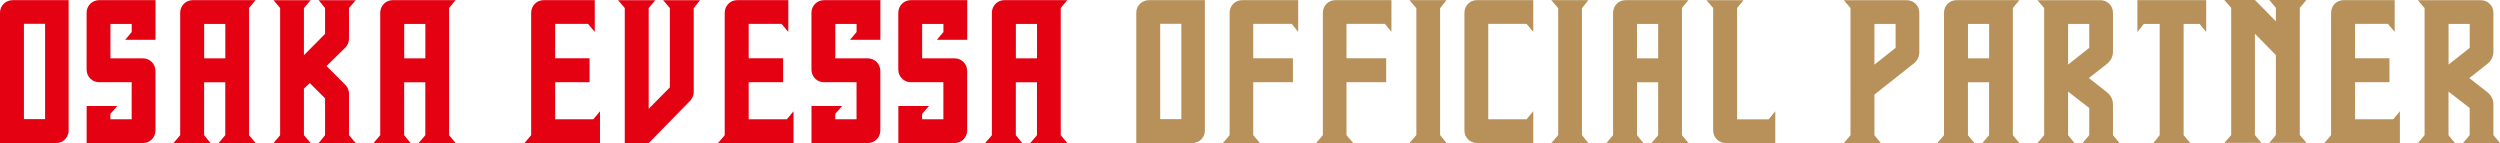 <?xml version="1.0" encoding="UTF-8"?>
<svg id="_レイヤー_2" data-name="レイヤー 2" xmlns="http://www.w3.org/2000/svg" viewBox="0 0 503.51 28.81">
  <defs>
    <style>
      .cls-1 {
        fill: #b8915a;
      }

      .cls-2 {
        fill: #e30112;
      }
    </style>
  </defs>
  <g id="_レイヤー_1-2" data-name="レイヤー 1">
    <g>
      <path class="cls-2" d="M13.83,26.24c0,1.42-1.09,2.57-2.51,2.57H0V2.54C0,1.12,1.15.03,2.57.03h11.25v26.21ZM9.08,23.99V4.79h-4.26v19.21h4.26Z"/>
      <path class="cls-2" d="M31.32.03v7.99h-6.11l1.32-1.58v-1.62h-4.29v6.93h6.53c1.42,0,2.54,1.12,2.54,2.54v11.98c0,1.42-1.12,2.54-2.54,2.54h-11.32v-7.46h6.17l-1.39,1.58v1.09h4.29v-7.46h-6.54c-1.42,0-2.54-1.12-2.54-2.57V2.57c0-1.42,1.12-2.54,2.54-2.54h11.32Z"/>
      <path class="cls-2" d="M50.16,1.62v25.61l1.32,1.58h-7.46l1.35-1.58v-10.66h-4.26v10.66l1.29,1.58h-7.46l1.35-1.58V2.57c0-1.42,1.12-2.54,2.51-2.54h12.67l-1.32,1.58ZM45.38,11.75v-6.93h-4.26v6.93h4.26Z"/>
      <path class="cls-2" d="M71.64,28.81h-7.46l1.29-1.58v-7.43l-3.07-3.07-1.19,1.12v9.37l1.35,1.58h-7.46l1.32-1.58V1.62l-1.32-1.58h7.46l-1.35,1.58v9.5l4.26-4.29V1.62l-1.29-1.58h7.46l-1.35,1.58v6.17c0,.66-.26,1.32-.73,1.78l-3.8,3.73,3.8,3.8c.43.4.66.99.73,1.58v8.55l1.35,1.58Z"/>
      <path class="cls-2" d="M90.45,1.62v25.61l1.32,1.58h-7.46l1.35-1.58v-10.66h-4.26v10.66l1.29,1.58h-7.46l1.35-1.58V2.57c0-1.42,1.12-2.54,2.51-2.54h12.67l-1.32,1.58ZM85.67,11.75v-6.93h-4.26v6.93h4.26Z"/>
      <path class="cls-2" d="M119.49,24.03l1.35-1.62v6.4h-15.21l1.35-1.58V2.57c0-1.42,1.12-2.54,2.51-2.54h10.3v6.4l-1.35-1.62h-6.63v6.93h6.93v4.82h-6.93v7.46h7.69Z"/>
      <path class="cls-2" d="M139.72,1.62v16.93c0,.69-.3,1.32-.79,1.82l-8.28,8.45h-4.82V1.62l-1.35-1.58h7.49l-1.32,1.58v20.3l4.26-4.32V1.62l-1.35-1.58h7.43l-1.25,1.58Z"/>
      <path class="cls-2" d="M158.47,24.03l1.35-1.62v6.4h-15.21l1.35-1.58V2.57c0-1.42,1.12-2.54,2.51-2.54h10.3v6.4l-1.35-1.62h-6.63v6.93h6.93v4.82h-6.93v7.46h7.69Z"/>
      <path class="cls-2" d="M177.31.03v7.99h-6.11l1.32-1.58v-1.62h-4.29v6.93h6.53c1.42,0,2.54,1.12,2.54,2.54v11.98c0,1.42-1.12,2.54-2.54,2.54h-11.32v-7.46h6.17l-1.39,1.58v1.09h4.29v-7.46h-6.54c-1.42,0-2.54-1.12-2.54-2.57V2.57c0-1.42,1.12-2.54,2.54-2.54h11.32Z"/>
      <path class="cls-2" d="M194.8.03v7.99h-6.11l1.32-1.58v-1.62h-4.29v6.93h6.53c1.42,0,2.54,1.12,2.54,2.54v11.98c0,1.42-1.12,2.54-2.54,2.54h-11.32v-7.46h6.17l-1.39,1.58v1.09h4.29v-7.46h-6.54c-1.42,0-2.54-1.12-2.54-2.57V2.57c0-1.42,1.12-2.54,2.54-2.54h11.32Z"/>
      <path class="cls-2" d="M213.64,1.62v25.61l1.32,1.58h-7.46l1.35-1.58v-10.66h-4.26v10.66l1.29,1.58h-7.46l1.35-1.58V2.57c0-1.42,1.12-2.54,2.51-2.54h12.67l-1.32,1.58ZM208.86,11.75v-6.93h-4.26v6.93h4.26Z"/>
    </g>
    <g>
      <path class="cls-1" d="M242.68,26.24c0,1.42-1.09,2.57-2.51,2.57h-11.32V2.54c0-1.42,1.15-2.51,2.57-2.51h11.25v26.21ZM237.93,23.99V4.79h-4.26v19.21h4.26Z"/>
      <path class="cls-1" d="M261.46.03v6.4l-1.29-1.62h-7.76v6.93h7.99v4.82h-7.99v10.66l1.35,1.58h-7.46l1.35-1.58V2.57c0-1.42,1.12-2.54,2.51-2.54h11.29Z"/>
      <path class="cls-1" d="M280.24.03v6.4l-1.29-1.62h-7.76v6.93h7.99v4.82h-7.99v10.66l1.35,1.58h-7.46l1.35-1.58V2.57c0-1.42,1.12-2.54,2.51-2.54h11.29Z"/>
      <path class="cls-1" d="M290.04,1.65v25.55l1.29,1.62h-7.46l1.39-1.62V1.65l-1.39-1.62h7.46l-1.29,1.62Z"/>
      <path class="cls-1" d="M308.81.03v6.4l-1.35-1.62h-7.72v19.21h7.72l1.35-1.62v6.4h-11.39c-1.35,0-2.48-1.12-2.48-2.48V2.57c0-1.42,1.12-2.54,2.48-2.54h11.39Z"/>
      <path class="cls-1" d="M318.61,1.65v25.55l1.29,1.62h-7.46l1.39-1.62V1.65l-1.39-1.62h7.46l-1.29,1.62Z"/>
      <path class="cls-1" d="M338.75,1.62v25.61l1.32,1.58h-7.46l1.35-1.58v-10.66h-4.26v10.66l1.29,1.58h-7.46l1.35-1.58V2.57c0-1.42,1.12-2.54,2.51-2.54h12.67l-1.32,1.58ZM333.96,11.75v-6.93h-4.26v6.93h4.26Z"/>
      <path class="cls-1" d="M356.23,24.03l1.32-1.62v6.4h-10c-1.39,0-2.51-1.12-2.51-2.54V1.62l-1.35-1.58h7.46l-1.29,1.58v22.41h6.37Z"/>
      <path class="cls-1" d="M386.56,2.57v7.89c0,.92-.4,1.81-1.19,2.38l-7.85,6.21v8.19l1.29,1.58h-7.46l1.35-1.58V1.62l-1.35-1.58h12.67c1.42,0,2.54,1.12,2.54,2.54ZM381.78,9.64v-4.82h-4.26v8.19l4.26-3.37Z"/>
      <path class="cls-1" d="M405.4,1.62v25.61l1.32,1.58h-7.46l1.35-1.58v-10.66h-4.26v10.66l1.29,1.58h-7.46l1.35-1.58V2.57c0-1.42,1.12-2.54,2.51-2.54h12.67l-1.32,1.58ZM400.62,11.75v-6.93h-4.26v6.93h4.26Z"/>
      <path class="cls-1" d="M425.57,27.23l1.32,1.58h-7.46l1.35-1.58v-5.48l-4.26-3.3v8.78l1.29,1.58h-7.46l1.35-1.58V1.62l-1.35-1.58h12.67c1.42,0,2.54,1.12,2.54,2.48v7.95c0,.92-.46,1.78-1.19,2.38l-3.66,2.87,3.66,2.87c.73.59,1.19,1.45,1.19,2.41v6.24ZM416.52,4.82v8.19l4.26-3.37v-4.82h-4.26Z"/>
      <path class="cls-1" d="M444.34,6.44l-1.35-1.62h-3.2v22.41l1.35,1.58h-7.46l1.29-1.58V4.82h-3.2l-1.29,1.62V.03h13.86v6.4Z"/>
      <path class="cls-1" d="M463.19,1.58v25.61l1.35,1.58h-7.49l1.32-1.58V11.09l-4.22-4.29v20.4l1.32,1.58h-7.49l1.39-1.58V1.58l-1.39-1.58h6.17l4.22,4.29V1.58l-1.32-1.58h7.46l-1.32,1.58Z"/>
      <path class="cls-1" d="M482,24.03l1.35-1.62v6.4h-15.21l1.35-1.58V2.57c0-1.42,1.12-2.54,2.51-2.54h10.3v6.4l-1.35-1.62h-6.63v6.93h6.93v4.82h-6.93v7.46h7.69Z"/>
      <path class="cls-1" d="M502.19,27.23l1.32,1.58h-7.46l1.35-1.58v-5.48l-4.26-3.3v8.78l1.29,1.58h-7.46l1.35-1.58V1.62l-1.35-1.58h12.67c1.42,0,2.54,1.12,2.54,2.48v7.95c0,.92-.46,1.78-1.19,2.38l-3.66,2.87,3.66,2.87c.73.59,1.19,1.45,1.19,2.41v6.24ZM493.15,4.82v8.19l4.26-3.37v-4.82h-4.26Z"/>
    </g>
  </g>
</svg>